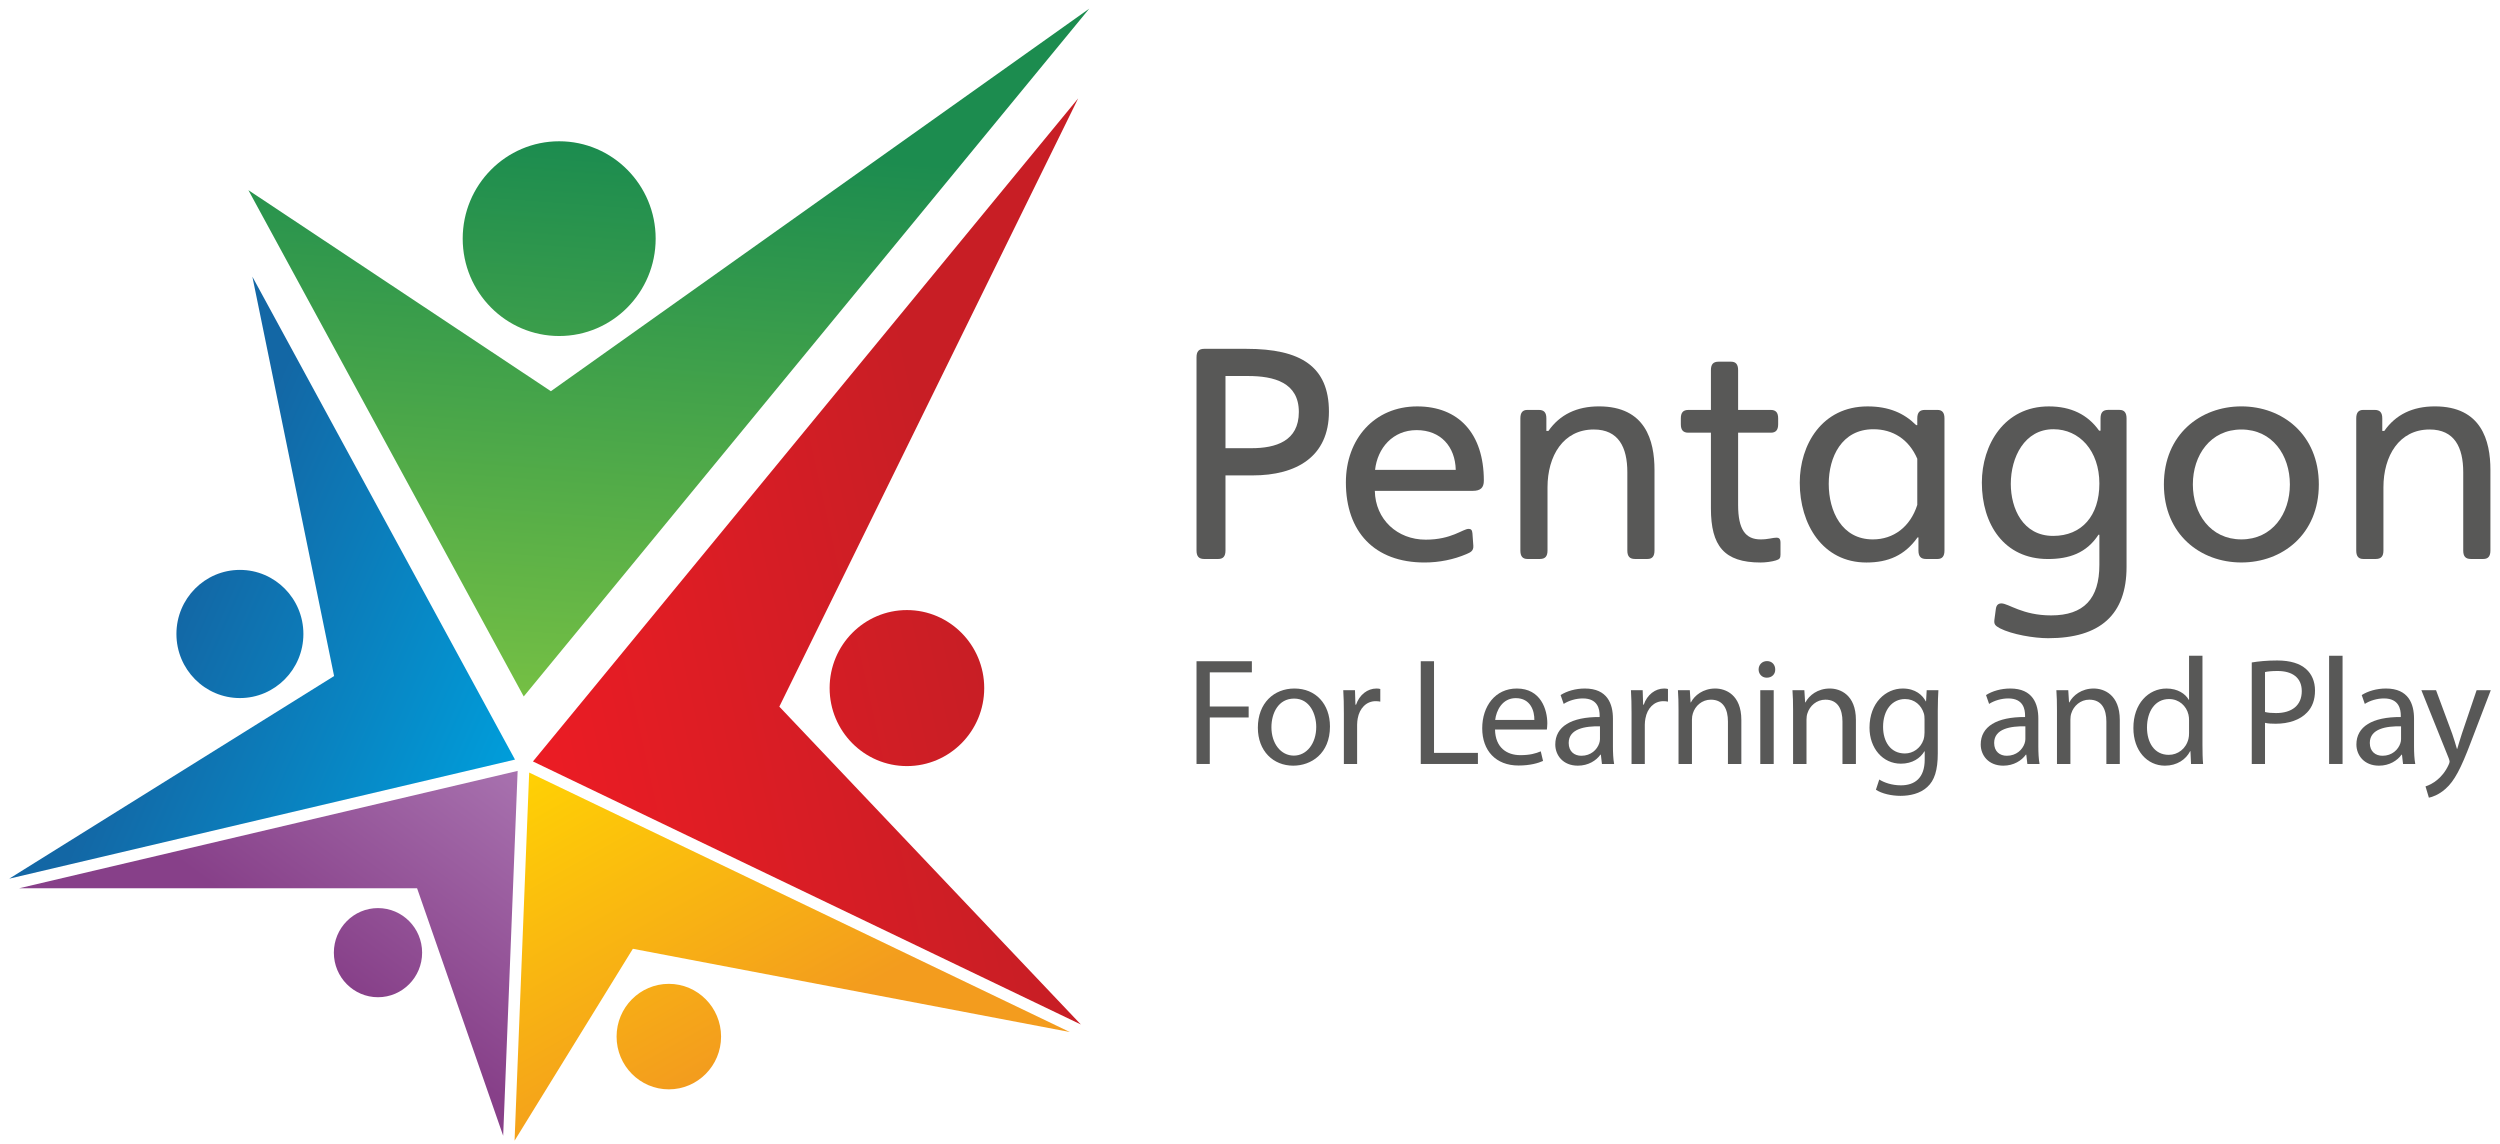 <svg width="212" height="97" viewBox="0 0 212 97" fill="none" xmlns="http://www.w3.org/2000/svg">
<path d="M43.635 96.73L53.667 80.457L90.721 87.517L44.874 65.512L43.635 96.73Z" fill="url(#paint0_linear_11722_4405)"/>
<path d="M91.655 86.876L66.087 59.922L91.428 8.343L45.193 64.571L91.655 86.876Z" fill="url(#paint1_linear_11722_4405)"/>
<path d="M1.628 75.323H35.368L42.669 96.313L43.896 65.371L1.628 75.323Z" fill="url(#paint2_linear_11722_4405)"/>
<path d="M21.401 23.461L28.331 57.329L0.783 74.511L43.671 64.413L21.401 23.461Z" fill="url(#paint3_linear_11722_4405)"/>
<path d="M92.373 0.73L46.715 33.174L21.064 16.125L44.412 59.061L92.373 0.73Z" fill="url(#paint4_linear_11722_4405)"/>
<path fill-rule="evenodd" clip-rule="evenodd" d="M39.237 20.237C39.237 24.794 42.903 28.494 47.419 28.494C51.934 28.494 55.6 24.794 55.6 20.237C55.6 15.68 51.934 11.98 47.419 11.98C42.903 11.98 39.237 15.68 39.237 20.237Z" fill="url(#paint5_linear_11722_4405)"/>
<path fill-rule="evenodd" clip-rule="evenodd" d="M70.352 58.349C70.352 62 73.289 64.964 76.907 64.964C80.525 64.964 83.462 62 83.462 58.349C83.462 54.698 80.525 51.734 76.907 51.734C73.289 51.734 70.352 54.698 70.352 58.349Z" fill="url(#paint6_linear_11722_4405)"/>
<path fill-rule="evenodd" clip-rule="evenodd" d="M14.961 53.761C14.961 56.76 17.373 59.196 20.345 59.196C23.316 59.196 25.728 56.76 25.728 53.761C25.728 50.762 23.316 48.327 20.345 48.327C17.373 48.327 14.961 50.762 14.961 53.761Z" fill="url(#paint7_linear_11722_4405)"/>
<path fill-rule="evenodd" clip-rule="evenodd" d="M52.286 87.904C52.286 90.372 54.271 92.377 56.717 92.377C59.162 92.377 61.147 90.372 61.147 87.904C61.147 85.435 59.162 83.43 56.717 83.43C54.271 83.43 52.286 85.435 52.286 87.904Z" fill="url(#paint8_linear_11722_4405)"/>
<path fill-rule="evenodd" clip-rule="evenodd" d="M28.311 80.785C28.311 82.871 29.988 84.565 32.053 84.565C34.119 84.565 35.796 82.871 35.796 80.785C35.796 78.7 34.119 77.006 32.053 77.006C29.988 77.006 28.311 78.7 28.311 80.785Z" fill="url(#paint9_linear_11722_4405)"/>
<path d="M105.704 29.581C110.291 29.581 112.694 31.068 112.694 34.91C112.694 38.726 109.941 40.314 106.224 40.314H103.921V46.685C103.921 47.178 103.722 47.402 103.301 47.402H102.11C101.664 47.402 101.465 47.178 101.465 46.685V30.298C101.465 29.802 101.664 29.581 102.11 29.581H105.704ZM103.921 31.886V38.007H106.123C108.181 38.007 110.142 37.413 110.142 34.938C110.142 32.431 108.033 31.886 105.831 31.886H103.921Z" fill="#585857"/>
<path d="M124.888 41.625H116.585C116.631 44.054 118.494 45.764 120.9 45.764C123.101 45.764 124.043 44.849 124.542 44.849C124.718 44.849 124.841 44.925 124.862 45.219L124.939 46.287C124.961 46.708 124.718 46.832 124.369 46.981C123.278 47.451 122.037 47.7 120.8 47.7C116.558 47.7 114.131 45.097 114.131 40.909C114.131 37.214 116.558 34.463 120.18 34.463C123.676 34.463 125.83 36.745 125.83 40.758C125.83 41.353 125.556 41.625 124.888 41.625ZM123.448 39.842C123.401 37.885 122.186 36.474 120.129 36.474C118.096 36.474 116.809 38.009 116.606 39.842H123.448Z" fill="#585857"/>
<path d="M129.522 47.401C129.125 47.401 128.927 47.178 128.927 46.685V35.478C128.927 34.981 129.125 34.761 129.522 34.761H130.489C130.933 34.761 131.132 34.981 131.132 35.478V36.545H131.305C132.272 35.158 133.712 34.461 135.593 34.461C139.536 34.461 140.301 37.361 140.301 39.842V46.685C140.301 47.178 140.105 47.401 139.709 47.401H138.644C138.197 47.401 137.998 47.178 137.998 46.685V40.041C137.998 37.934 137.255 36.421 135.152 36.421C132.567 36.421 131.229 38.651 131.229 41.328V46.685C131.229 47.178 131.03 47.401 130.588 47.401H129.522Z" fill="#585857"/>
<path d="M143.178 36.693C142.731 36.693 142.535 36.47 142.535 35.976V35.48C142.535 34.986 142.731 34.762 143.178 34.762H145.086V31.39C145.086 30.894 145.281 30.671 145.729 30.671H146.793C147.194 30.671 147.392 30.894 147.392 31.39V34.762H150.167C150.587 34.762 150.788 34.986 150.788 35.48V35.976C150.788 36.47 150.587 36.693 150.167 36.693H147.392V42.817C147.392 44.9 148.013 45.742 149.301 45.742C149.943 45.742 150.34 45.594 150.637 45.594C150.813 45.594 150.986 45.642 150.986 46.014V47.032C150.986 47.329 150.911 47.428 150.587 47.526C150.265 47.626 149.723 47.701 149.301 47.701C146.2 47.701 145.086 46.289 145.086 43.114V36.693H143.178Z" fill="#585857"/>
<path d="M162.488 36.049H162.585V35.48C162.585 34.986 162.784 34.761 163.23 34.761H164.296C164.693 34.761 164.891 34.986 164.891 35.48V46.685C164.891 47.181 164.693 47.402 164.296 47.402H163.328C162.885 47.402 162.684 47.181 162.684 46.685V45.57H162.611C161.521 47.105 160.107 47.701 158.273 47.701C154.556 47.701 152.619 44.453 152.619 40.933C152.619 37.711 154.506 34.463 158.369 34.463C160.179 34.463 161.47 35.033 162.488 36.049ZM162.585 38.901C161.866 37.237 160.503 36.399 158.865 36.399C156.165 36.399 155.077 38.774 155.077 41.034C155.077 43.361 156.191 45.742 158.814 45.742C160.575 45.742 161.99 44.679 162.585 42.817V38.901Z" fill="#585857"/>
<path d="M180.332 48.073C180.332 52.113 178.102 54.12 173.685 54.12C172.471 54.12 170.614 53.801 169.597 53.282C169.178 53.054 169.074 52.929 169.128 52.533L169.251 51.618C169.3 51.292 169.472 51.169 169.72 51.169C170.318 51.169 171.506 52.186 173.935 52.186C176.71 52.186 178.027 50.774 178.027 47.898V45.345H177.951C176.933 46.909 175.447 47.405 173.663 47.405C169.944 47.405 168.061 44.453 168.061 40.93C168.061 37.71 169.969 34.463 173.739 34.463C175.624 34.463 177.035 35.158 178.005 36.521H178.126V35.48C178.126 34.986 178.323 34.759 178.77 34.759H179.734C180.13 34.759 180.332 34.986 180.332 35.48V48.073ZM178.027 41.006C178.027 38.229 176.341 36.398 174.133 36.398C171.678 36.398 170.516 38.777 170.516 41.033C170.516 43.114 171.531 45.445 174.11 45.445C176.537 45.445 178.027 43.734 178.027 41.006Z" fill="#585857"/>
<path d="M190.069 34.461C193.541 34.461 196.637 36.84 196.637 41.081C196.637 45.321 193.541 47.698 190.069 47.698C186.598 47.698 183.498 45.321 183.498 41.081C183.498 36.84 186.598 34.461 190.069 34.461ZM190.069 45.741C192.696 45.741 194.182 43.559 194.182 41.081C194.182 38.602 192.696 36.422 190.069 36.422C187.443 36.422 185.954 38.602 185.954 41.081C185.954 43.559 187.443 45.741 190.069 45.741Z" fill="#585857"/>
<path d="M200.404 47.401C200.007 47.401 199.809 47.178 199.809 46.685V35.478C199.809 34.981 200.007 34.761 200.404 34.761H201.372C201.815 34.761 202.017 34.981 202.017 35.478V36.545H202.188C203.155 35.158 204.592 34.461 206.478 34.461C210.418 34.461 211.187 37.361 211.187 39.842V46.685C211.187 47.178 210.988 47.401 210.591 47.401H209.524C209.079 47.401 208.882 47.178 208.882 46.685V40.041C208.882 37.934 208.139 36.421 206.03 36.421C203.453 36.421 202.115 38.651 202.115 41.328V46.685C202.115 47.178 201.915 47.401 201.469 47.401H200.404Z" fill="#585857"/>
<path d="M101.465 56.073H106.158V57.016H102.589V59.912H105.886V60.842H102.589V64.785H101.465V56.073Z" fill="#585857"/>
<path d="M107.817 61.67C107.817 63.042 108.604 64.076 109.717 64.076C110.802 64.076 111.617 63.054 111.617 61.643C111.617 60.585 111.087 59.24 109.742 59.24C108.399 59.24 107.817 60.482 107.817 61.67ZM112.781 61.606C112.781 63.921 111.175 64.929 109.666 64.929C107.969 64.929 106.666 63.688 106.666 61.709C106.666 59.615 108.036 58.386 109.768 58.386C111.566 58.386 112.781 59.692 112.781 61.606Z" fill="#585857"/>
<path d="M113.96 60.481C113.96 59.744 113.947 59.109 113.908 58.53H114.903L114.94 59.758H114.994C115.28 58.917 115.962 58.386 116.726 58.386C116.856 58.386 116.946 58.4 117.049 58.426V59.499C116.934 59.474 116.816 59.459 116.661 59.459C115.861 59.459 115.29 60.067 115.135 60.92C115.11 61.076 115.084 61.258 115.084 61.45V64.786H113.96V60.481Z" fill="#585857"/>
<path d="M120.48 56.073H121.605V63.844H125.327V64.785H120.48V56.073Z" fill="#585857"/>
<path d="M130.113 61.05C130.127 60.327 129.816 59.202 128.538 59.202C127.387 59.202 126.882 60.261 126.792 61.05H130.113ZM126.778 61.865C126.804 63.404 127.786 64.037 128.925 64.037C129.739 64.037 130.228 63.895 130.657 63.714L130.85 64.528C130.45 64.709 129.765 64.916 128.769 64.916C126.844 64.916 125.692 63.648 125.692 61.763C125.692 59.874 126.804 58.386 128.627 58.386C130.669 58.386 131.212 60.185 131.212 61.335C131.212 61.566 131.186 61.748 131.174 61.865H126.778Z" fill="#585857"/>
<path d="M135.677 61.593C134.434 61.566 133.025 61.788 133.025 63.001C133.025 63.74 133.517 64.089 134.1 64.089C134.913 64.089 135.43 63.571 135.611 63.041C135.65 62.925 135.677 62.795 135.677 62.68V61.593ZM135.844 64.786L135.754 63.998H135.713C135.366 64.489 134.694 64.929 133.801 64.929C132.532 64.929 131.888 64.037 131.888 63.132C131.888 61.619 133.232 60.79 135.65 60.804V60.675C135.65 60.16 135.507 59.227 134.229 59.227C133.646 59.227 133.037 59.408 132.6 59.692L132.339 58.942C132.858 58.607 133.606 58.386 134.396 58.386C136.311 58.386 136.777 59.692 136.777 60.946V63.286C136.777 63.829 136.8 64.36 136.877 64.786H135.844Z" fill="#585857"/>
<path d="M138.355 60.481C138.355 59.744 138.342 59.109 138.304 58.53H139.299L139.338 59.758H139.389C139.675 58.917 140.359 58.386 141.123 58.386C141.251 58.386 141.339 58.4 141.444 58.426V59.499C141.329 59.474 141.212 59.459 141.057 59.459C140.255 59.459 139.688 60.067 139.533 60.92C139.506 61.076 139.479 61.258 139.479 61.45V64.786H138.355V60.481Z" fill="#585857"/>
<path d="M142.339 60.223C142.339 59.577 142.328 59.046 142.288 58.53H143.296L143.361 59.564H143.387C143.698 58.969 144.421 58.386 145.454 58.386C146.322 58.386 147.666 58.905 147.666 61.051V64.786H146.529V61.181C146.529 60.171 146.154 59.332 145.08 59.332C144.33 59.332 143.747 59.861 143.556 60.495C143.505 60.638 143.477 60.832 143.477 61.024V64.786H142.339V60.223Z" fill="#585857"/>
<path d="M149.272 58.53H150.411V64.785H149.272V58.53ZM150.539 56.771C150.551 57.158 150.269 57.469 149.817 57.469C149.415 57.469 149.13 57.158 149.13 56.771C149.13 56.371 149.428 56.06 149.841 56.06C150.269 56.06 150.539 56.371 150.539 56.771Z" fill="#585857"/>
<path d="M152.053 60.223C152.053 59.577 152.041 59.046 152.001 58.53H153.009L153.075 59.564H153.102C153.41 58.969 154.135 58.386 155.169 58.386C156.036 58.386 157.381 58.905 157.381 61.051V64.786H156.241V61.181C156.241 60.171 155.866 59.332 154.794 59.332C154.045 59.332 153.462 59.861 153.268 60.495C153.216 60.638 153.191 60.832 153.191 61.024V64.786H152.053V60.223Z" fill="#585857"/>
<path d="M163.2 60.998C163.2 60.804 163.189 60.638 163.137 60.481C162.93 59.822 162.375 59.279 161.545 59.279C160.462 59.279 159.685 60.197 159.685 61.643C159.685 62.872 160.305 63.894 161.534 63.894C162.231 63.894 162.865 63.454 163.113 62.73C163.175 62.537 163.2 62.316 163.2 62.123V60.998ZM164.376 58.529C164.352 58.981 164.324 59.484 164.324 60.247V63.881C164.324 65.316 164.041 66.195 163.433 66.737C162.825 67.306 161.948 67.488 161.16 67.488C160.41 67.488 159.583 67.306 159.078 66.97L159.361 66.104C159.776 66.362 160.422 66.596 161.197 66.596C162.361 66.596 163.215 65.988 163.215 64.41V63.714H163.189C162.84 64.295 162.169 64.76 161.197 64.76C159.646 64.76 158.534 63.442 158.534 61.709C158.534 59.587 159.917 58.386 161.351 58.386C162.439 58.386 163.034 58.956 163.305 59.473H163.33L163.383 58.529H164.376Z" fill="#585857"/>
<path d="M171.751 61.593C170.512 61.566 169.104 61.788 169.104 63.001C169.104 63.74 169.594 64.089 170.174 64.089C170.989 64.089 171.508 63.571 171.686 63.041C171.726 62.925 171.751 62.795 171.751 62.68V61.593ZM171.92 64.786L171.83 63.998H171.79C171.442 64.489 170.768 64.929 169.878 64.929C168.61 64.929 167.965 64.037 167.965 63.132C167.965 61.619 169.309 60.79 171.726 60.804V60.675C171.726 60.16 171.585 59.227 170.306 59.227C169.724 59.227 169.114 59.408 168.675 59.692L168.415 58.942C168.933 58.607 169.684 58.386 170.473 58.386C172.386 58.386 172.851 59.692 172.851 60.946V63.286C172.851 63.829 172.876 64.36 172.954 64.786H171.92Z" fill="#585857"/>
<path d="M174.431 60.223C174.431 59.577 174.419 59.046 174.38 58.53H175.389L175.453 59.564H175.479C175.789 58.969 176.513 58.386 177.547 58.386C178.415 58.386 179.758 58.905 179.758 61.051V64.786H178.62V61.181C178.62 60.171 178.247 59.332 177.172 59.332C176.423 59.332 175.84 59.861 175.646 60.495C175.595 60.638 175.57 60.832 175.57 61.024V64.786H174.431V60.223Z" fill="#585857"/>
<path d="M185.632 61.077C185.632 60.935 185.62 60.739 185.581 60.599C185.412 59.874 184.791 59.279 183.937 59.279C182.762 59.279 182.065 60.313 182.065 61.696C182.065 62.965 182.686 64.011 183.913 64.011C184.674 64.011 185.373 63.507 185.581 62.654C185.62 62.498 185.632 62.343 185.632 62.162V61.077ZM186.769 55.608V63.169C186.769 63.726 186.781 64.361 186.822 64.786H185.8L185.75 63.7H185.723C185.373 64.398 184.611 64.929 183.589 64.929C182.076 64.929 180.912 63.648 180.912 61.748C180.899 59.666 182.192 58.387 183.72 58.387C184.674 58.387 185.324 58.84 185.606 59.343H185.632V55.608H186.769Z" fill="#585857"/>
<path d="M192.073 60.378C192.319 60.442 192.629 60.468 193.005 60.468C194.362 60.468 195.19 59.809 195.19 58.607C195.19 57.456 194.375 56.9 193.135 56.9C192.644 56.9 192.268 56.94 192.073 56.991V60.378ZM190.949 56.177C191.492 56.087 192.203 56.008 193.109 56.008C194.22 56.008 195.035 56.268 195.551 56.733C196.029 57.146 196.313 57.778 196.313 58.556C196.313 59.344 196.081 59.964 195.641 60.417C195.048 61.051 194.077 61.373 192.978 61.373C192.644 61.373 192.333 61.361 192.073 61.296V64.786H190.949V56.177Z" fill="#585857"/>
<path d="M198.649 55.608H197.508V64.785H198.649V55.608Z" fill="#585857"/>
<path d="M203.609 61.593C202.369 61.566 200.96 61.788 200.96 63.001C200.96 63.74 201.452 64.089 202.033 64.089C202.848 64.089 203.366 63.571 203.546 63.041C203.587 62.925 203.609 62.795 203.609 62.68V61.593ZM203.778 64.786L203.688 63.998H203.648C203.301 64.489 202.629 64.929 201.738 64.929C200.469 64.929 199.823 64.037 199.823 63.132C199.823 61.619 201.167 60.79 203.587 60.804V60.675C203.587 60.16 203.443 59.227 202.164 59.227C201.582 59.227 200.973 59.408 200.535 59.692L200.274 58.942C200.793 58.607 201.542 58.386 202.33 58.386C204.246 58.386 204.71 59.692 204.71 60.946V63.286C204.71 63.829 204.735 64.36 204.814 64.786H203.778Z" fill="#585857"/>
<path d="M206.577 58.53L207.948 62.227C208.091 62.641 208.244 63.132 208.348 63.506H208.373C208.49 63.132 208.619 62.653 208.773 62.201L210.016 58.53H211.218L209.51 62.99C208.695 65.135 208.142 66.234 207.365 66.906C206.81 67.398 206.253 67.591 205.969 67.643L205.683 66.687C205.969 66.596 206.342 66.415 206.679 66.131C206.989 65.885 207.377 65.445 207.638 64.864C207.689 64.748 207.726 64.657 207.726 64.593C207.726 64.527 207.701 64.437 207.65 64.296L205.333 58.53H206.577Z" fill="#585857"/>
<defs>
<linearGradient id="paint0_linear_11722_4405" x1="50.418" y1="62.302" x2="65.067" y2="88.367" gradientUnits="userSpaceOnUse">
<stop stop-color="#FFD104"/>
<stop offset="1" stop-color="#F39C1E"/>
</linearGradient>
<linearGradient id="paint1_linear_11722_4405" x1="43.509" y1="58.253" x2="81.42" y2="49.852" gradientUnits="userSpaceOnUse">
<stop stop-color="#EC1C24"/>
<stop offset="1" stop-color="#C81E25"/>
</linearGradient>
<linearGradient id="paint2_linear_11722_4405" x1="39.592" y1="62.106" x2="25.805" y2="80.847" gradientUnits="userSpaceOnUse">
<stop stop-color="#A872AF"/>
<stop offset="1" stop-color="#874089"/>
</linearGradient>
<linearGradient id="paint3_linear_11722_4405" x1="43.797" y1="63.356" x2="15.363" y2="50.863" gradientUnits="userSpaceOnUse">
<stop stop-color="#009DDA"/>
<stop offset="1" stop-color="#1367A5"/>
</linearGradient>
<linearGradient id="paint4_linear_11722_4405" x1="52.989" y1="59.242" x2="56.436" y2="12.282" gradientUnits="userSpaceOnUse">
<stop stop-color="#74BF44"/>
<stop offset="1" stop-color="#1C8C4F"/>
</linearGradient>
<linearGradient id="paint5_linear_11722_4405" x1="44.601" y1="58.624" x2="48.006" y2="12.226" gradientUnits="userSpaceOnUse">
<stop stop-color="#74BF44"/>
<stop offset="1" stop-color="#1C8C4F"/>
</linearGradient>
<linearGradient id="paint6_linear_11722_4405" x1="45.088" y1="65.4" x2="83.28" y2="56.937" gradientUnits="userSpaceOnUse">
<stop stop-color="#EC1C24"/>
<stop offset="1" stop-color="#C81E25"/>
</linearGradient>
<linearGradient id="paint7_linear_11722_4405" x1="43.535" y1="63.95" x2="15.101" y2="51.457" gradientUnits="userSpaceOnUse">
<stop stop-color="#009DDA"/>
<stop offset="1" stop-color="#1367A5"/>
</linearGradient>
<linearGradient id="paint8_linear_11722_4405" x1="44.269" y1="65.754" x2="58.919" y2="91.823" gradientUnits="userSpaceOnUse">
<stop stop-color="#FFD104"/>
<stop offset="1" stop-color="#F39C1E"/>
</linearGradient>
<linearGradient id="paint9_linear_11722_4405" x1="43.616" y1="65.066" x2="29.828" y2="83.809" gradientUnits="userSpaceOnUse">
<stop stop-color="#A872AF"/>
<stop offset="1" stop-color="#874089"/>
</linearGradient>
</defs>
</svg>

